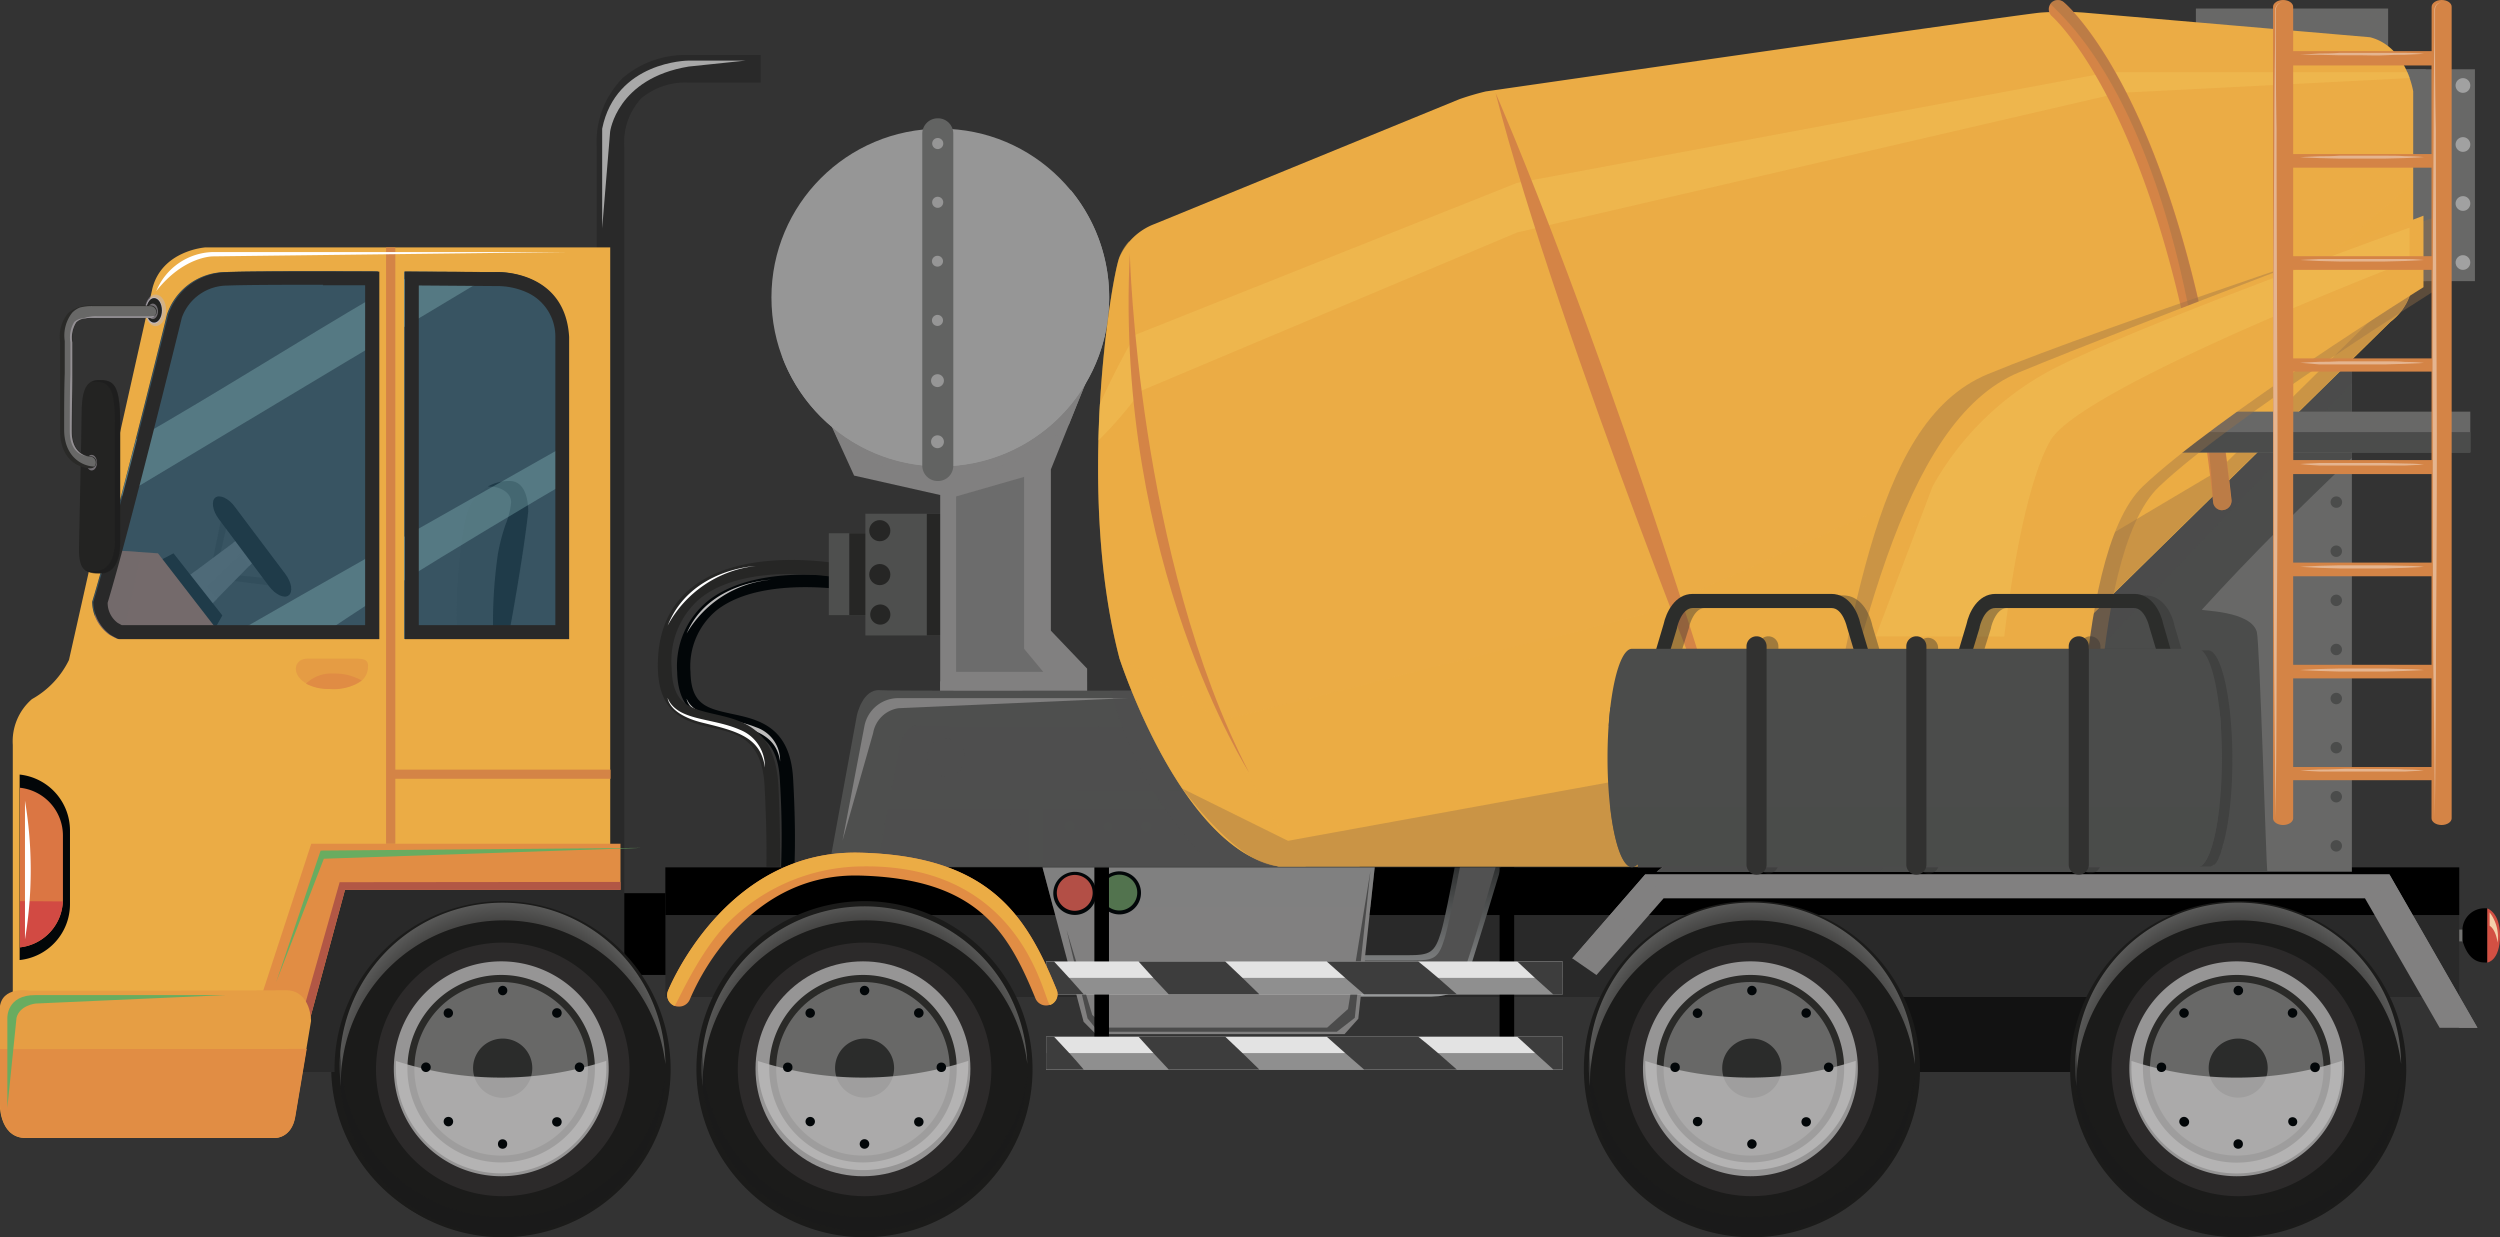 <?xml version="1.0" encoding="UTF-8"?> <svg xmlns="http://www.w3.org/2000/svg" xmlns:xlink="http://www.w3.org/1999/xlink" viewBox="0 0 248.27 122.87"><rect x="0" y="0" width="248.27" height="122.87" fill="#333333" stroke="none"/><defs><style>.cls-1{isolation:isolate;}.cls-2{fill:#727271;}.cls-3{fill:#d35043;}.cls-4{fill:#f4d1ab;}.cls-15,.cls-18,.cls-32,.cls-33,.cls-35,.cls-37,.cls-4,.cls-44,.cls-45,.cls-46,.cls-47,.cls-59,.cls-62,.cls-65,.cls-71,.cls-74,.cls-85,.cls-87,.cls-90{mix-blend-mode:screen;}.cls-5{fill:#020608;}.cls-6{fill:#bdbcbc;}.cls-7{fill:#262625;}.cls-37,.cls-8,.cls-87{fill:#fff;}.cls-12,.cls-17,.cls-19,.cls-9{fill:#4e4f4e;}.cls-10,.cls-11,.cls-18,.cls-24{fill:#818080;}.cls-11,.cls-12,.cls-14,.cls-19,.cls-22,.cls-24,.cls-30,.cls-34,.cls-36,.cls-41,.cls-42,.cls-51,.cls-53,.cls-54,.cls-56,.cls-66,.cls-76,.cls-78,.cls-79,.cls-80,.cls-83,.cls-84,.cls-86,.cls-88,.cls-91{mix-blend-mode:multiply;}.cls-12,.cls-17,.cls-24,.cls-53,.cls-84,.cls-85,.cls-86,.cls-87,.cls-88{opacity:0.4;}.cls-13,.cls-14,.cls-15{fill:#969696;}.cls-16{fill:#626362;}.cls-19,.cls-64,.cls-65,.cls-83{opacity:0.3;}.cls-20{fill:#121212;}.cls-21{fill:#292929;}.cls-22{fill:url(#linear-gradient);}.cls-23{fill:#515151;}.cls-25{fill:#52734e;}.cls-26{fill:#b34f46;}.cls-27{fill:#4b4b4b;}.cls-28{fill:#e3e3e3;}.cls-29{fill:#8f8f8f;}.cls-30{fill:#3d3d3d;}.cls-31,.cls-35,.cls-78{fill:#1b1b1a;}.cls-33,.cls-35,.cls-37,.cls-44,.cls-45,.cls-47,.cls-56,.cls-66,.cls-71,.cls-76,.cls-78{opacity:0.5;}.cls-33{fill:url(#radial-gradient);}.cls-36{fill:#2c2a2a;}.cls-38{fill:#2a2a28;}.cls-39,.cls-80{fill:#686867;}.cls-40,.cls-41{fill:#2b2c2b;}.cls-42{opacity:0.8;}.cls-43{fill:#bbbaba;}.cls-44{fill:url(#radial-gradient-2);}.cls-45{fill:url(#radial-gradient-3);}.cls-46{fill:#a8a8a8;}.cls-47{fill:url(#radial-gradient-4);}.cls-48{fill:#0f0f0f;}.cls-49{fill:#2b2b2b;}.cls-50{fill:#201e1c;}.cls-51{fill:#696969;}.cls-52,.cls-53,.cls-54,.cls-59{fill:#525252;}.cls-55,.cls-56{fill:#895340;}.cls-57{fill:#353331;}.cls-58{fill:#5c5c5c;}.cls-60,.cls-62{fill:#303030;}.cls-61{fill:#262626;}.cls-63,.cls-84{fill:#ebac45;}.cls-64{fill:#45a1d0;}.cls-65{fill:#9aced1;}.cls-66,.cls-68{fill:#e18d44;}.cls-67{fill:#e08c44;}.cls-69{fill:#b25745;}.cls-70{fill:#e69e44;}.cls-71{fill:url(#radial-gradient-5);}.cls-72{fill:#db7643;}.cls-73{fill:#d24a43;}.cls-74{fill:#69ac60;}.cls-75{fill:#d48446;}.cls-76{fill:#c0b9c3;}.cls-77{fill:#232322;}.cls-79{fill:url(#radial-gradient-6);}.cls-81{fill:#a1a1a1;}.cls-82,.cls-83,.cls-90,.cls-91{fill:#4b4c4b;}.cls-85{fill:#f3c65b;}.cls-86{fill:#9a7246;}.cls-88,.cls-92{fill:#313130;}.cls-89{fill:#2c2d2b;}.cls-91{opacity:0.7;}</style><linearGradient id="linear-gradient" x1="301.23" y1="324.41" x2="301.23" y2="306.52" gradientUnits="userSpaceOnUse"><stop offset="0" stop-color="#b6b8b9"></stop><stop offset="1" stop-color="#212323"></stop></linearGradient><radialGradient id="radial-gradient" cx="381.6" cy="327.88" r="18.83" gradientUnits="userSpaceOnUse"><stop offset="0.39" stop-color="#1b1f1a"></stop><stop offset="0.47" stop-color="#20241f"></stop><stop offset="0.56" stop-color="#2f322d"></stop><stop offset="0.65" stop-color="#474845"></stop><stop offset="0.71" stop-color="#595956"></stop><stop offset="0.76" stop-color="#696866"></stop><stop offset="0.85" stop-color="#91918f"></stop><stop offset="0.92" stop-color="#b3b2b1"></stop></radialGradient><radialGradient id="radial-gradient-2" cx="333.31" cy="327.88" r="18.83" xlink:href="#radial-gradient"></radialGradient><radialGradient id="radial-gradient-3" cx="245.18" cy="327.88" r="18.83" xlink:href="#radial-gradient"></radialGradient><radialGradient id="radial-gradient-4" cx="208.91" cy="327.69" r="18.83" xlink:href="#radial-gradient"></radialGradient><radialGradient id="radial-gradient-5" cx="209.24" cy="327.88" r="18.83" xlink:href="#radial-gradient"></radialGradient><radialGradient id="radial-gradient-6" cx="-4921.39" cy="931.16" r="1.32" gradientTransform="matrix(0.64, 0, 0, -1, 3147.27, 961.99)" gradientUnits="userSpaceOnUse"><stop offset="0" stop-color="#fff"></stop><stop offset="0.27" stop-color="#fff"></stop><stop offset="0.38" stop-color="#fdfcfd"></stop><stop offset="0.45" stop-color="#f5f4f5"></stop><stop offset="0.51" stop-color="#e8e5e9"></stop><stop offset="0.56" stop-color="#d5d1d7"></stop><stop offset="0.6" stop-color="#c0b9c3"></stop><stop offset="0.62" stop-color="#c9c3cc"></stop><stop offset="0.68" stop-color="#e1dde2"></stop><stop offset="0.74" stop-color="#f2f0f2"></stop><stop offset="0.8" stop-color="#fcfbfc"></stop><stop offset="0.86" stop-color="#fff"></stop><stop offset="0.91" stop-color="#fdfcfd"></stop><stop offset="0.94" stop-color="#f5f4f5"></stop><stop offset="0.96" stop-color="#e7e5e8"></stop><stop offset="0.98" stop-color="#d5d0d7"></stop><stop offset="1" stop-color="#c0b9c3"></stop></radialGradient></defs><title>Безымянный-3</title><g class="cls-1"><g id="Слой_1" data-name="Слой 1"><path class="cls-2" d="M404.45,314.24h-1s-.72.48.06,1.17h.87Z" transform="translate(-159.33 -221.92)"></path><path d="M406.06,312.12h.28v5.38a1.32,1.32,0,0,1-.28,0c-1.21,0-1.85-1-2.19-2.18v-1A2.19,2.19,0,0,1,406.06,312.12Z" transform="translate(-159.33 -221.92)"></path><path class="cls-3" d="M406.34,312.13s1.26.4,1.26,2.69c0,2.54-1.26,2.69-1.26,2.69Z" transform="translate(-159.33 -221.92)"></path><path class="cls-4" d="M406.57,312.53a4,4,0,0,1,.79,3s-.14-1.26-.79-1.68Z" transform="translate(-159.33 -221.92)"></path><path class="cls-5" d="M236.77,299.27a87.36,87.36,0,0,1,.13,8.76h1.32c.08-1.94.1-4.8-.13-8.82-.3-5.16-3.46-5.83-6-6.38s-4.13-.89-4.19-4.18a7.21,7.21,0,0,1,2.63-6.15c4.66-3.62,14-1.83,14.05-1.81l.28-1.21c-.41-.08-10-1.93-15.17,2.07a8.33,8.33,0,0,0-3.11,7.13c.1,4.26,2.81,4.85,5.21,5.36S236.52,295,236.77,299.27Z" transform="translate(-159.33 -221.92)"></path><path class="cls-6" d="M235.89,279.49s-6.21.24-8.37,5.34A10.87,10.87,0,0,1,235.89,279.49Z" transform="translate(-159.33 -221.92)"></path><path class="cls-6" d="M227.52,291.31s.06,1.48,3.33,2.23,5.55,1.28,5.95,4a3.49,3.49,0,0,0-2.4-3.4C231.76,293.06,228.43,293.41,227.52,291.31Z" transform="translate(-159.33 -221.92)"></path><path class="cls-7" d="M235.44,308h1.36c0-2,0-4.67-.17-8.08-.32-5.7-3.61-6.45-6.24-7.06s-4.29-1-4.36-4.63a8.17,8.17,0,0,1,2.74-6.81c4.85-4,14.53-2,14.63-2l.28-1.34c-.42-.1-10.41-2.13-15.78,2.29-2.21,1.83-3.3,4.48-3.24,7.89.1,4.72,2.92,5.37,5.42,5.94s4.92,1.12,5.18,5.8C235.44,303.41,235.47,306,235.44,308Z" transform="translate(-159.33 -221.92)"></path><path class="cls-8" d="M234.34,278.13s-6.46.27-8.71,5.92A11.38,11.38,0,0,1,234.34,278.13Z" transform="translate(-159.33 -221.92)"></path><path class="cls-8" d="M225.63,291.23s.08,1.63,3.46,2.46,5.78,1.41,6.2,4.45a3.92,3.92,0,0,0-2.51-3.76C230,293.16,226.58,293.54,225.63,291.23Z" transform="translate(-159.33 -221.92)"></path><polygon class="cls-9" points="88.42 52.96 82.31 52.96 82.31 55.48 82.31 61.09 90.32 61.09 88.42 52.96"></polygon><polygon class="cls-7" points="88.9 52.96 84.34 52.96 84.34 55.48 84.34 61.09 90.32 61.09 88.9 52.96"></polygon><polygon class="cls-9" points="95.01 51.02 85.94 51.02 85.94 54.77 85.94 63.11 97.85 63.11 95.01 51.02"></polygon><polygon class="cls-7" points="92.04 63.11 97.85 63.11 95.01 51.02 92.04 51.02 92.04 63.11"></polygon><circle class="cls-7" cx="87.37" cy="52.7" r="1.05"></circle><ellipse class="cls-7" cx="87.37" cy="57.06" rx="1.05" ry="1.05"></ellipse><path class="cls-7" d="M247.75,283a1,1,0,1,1-1-1.05A1,1,0,0,1,247.75,283Z" transform="translate(-159.33 -221.92)"></path><polygon class="cls-10" points="85.95 39.35 82.62 42.41 84.82 47.23 93.37 49.16 93.37 72.89 107.96 72.89 107.96 66.4 104.36 62.63 104.36 46.62 109.73 33.26 85.95 39.35"></polygon><path class="cls-11" d="M265.48,264.09l3.59-8.91-23.78,6.1L242,264.33l.66,1.45C248.88,270.73,258.6,270.65,265.48,264.09Z" transform="translate(-159.33 -221.92)"></path><rect class="cls-11" x="93.37" y="67.66" width="14.58" height="5.22"></rect><path class="cls-9" d="M294.35,308l-1-17.54s-44.94.13-46.65,0-2.27,2.48-2.27,2.48L241.66,308Z" transform="translate(-159.33 -221.92)"></path><path class="cls-12" d="M289.17,300.42l-.36-6.43s-36.9.1-38.3,0-1.85,2-1.85,2l-.83,4.4Z" transform="translate(-159.33 -221.92)"></path><polygon class="cls-12" points="130.26 86.11 129.93 80.33 103.6 80.33 103.6 86.11 130.26 86.11"></polygon><polygon class="cls-12" points="102.23 86.11 102.23 80.33 88.16 80.33 87.08 86.11 102.23 86.11"></polygon><ellipse class="cls-13" cx="93.38" cy="29.55" rx="16.77" ry="16.77"></ellipse><path class="cls-14" d="M264.88,242A36,36,0,0,1,255.4,251a41.37,41.37,0,0,1-13.13,5.87,20.56,20.56,0,0,1-5.24.52,16.77,16.77,0,1,0,28.63-16.6C265.4,241.2,265.15,241.58,264.88,242Z" transform="translate(-159.33 -221.92)"></path><path class="cls-15" d="M264.29,250.83A13.25,13.25,0,1,1,251,237.58,13.25,13.25,0,0,1,264.29,250.83Z" transform="translate(-159.33 -221.92)"></path><path class="cls-16" d="M254,268.18a1.52,1.52,0,0,1-1.54,1.51h0a1.53,1.53,0,0,1-1.54-1.51v-33a1.53,1.53,0,0,1,1.54-1.51h0a1.52,1.52,0,0,1,1.54,1.51Z" transform="translate(-159.33 -221.92)"></path><path class="cls-13" d="M253,236.1a.55.55,0,1,1-1.09,0,.55.55,0,0,1,1.09,0Z" transform="translate(-159.33 -221.92)"></path><path class="cls-13" d="M253,242a.55.55,0,1,1-.55-.54A.55.55,0,0,1,253,242Z" transform="translate(-159.33 -221.92)"></path><ellipse class="cls-13" cx="93.1" cy="25.94" rx="0.55" ry="0.54"></ellipse><circle class="cls-13" cx="93.1" cy="31.82" r="0.55"></circle><ellipse class="cls-13" cx="93.1" cy="37.8" rx="0.64" ry="0.64"></ellipse><circle class="cls-13" cx="93.1" cy="43.87" r="0.64"></circle><circle class="cls-12" cx="93.94" cy="75.23" r="1.89"></circle><path class="cls-12" d="M260,304.44a.94.94,0,0,1-.95.95.95.95,0,1,1,0-1.9A.94.94,0,0,1,260,304.44Z" transform="translate(-159.33 -221.92)"></path><circle class="cls-9" cx="106.23" cy="82.03" r="0.49"></circle><circle class="cls-9" cx="110.03" cy="82.09" r="0.43"></circle><path class="cls-9" d="M273.66,304a.48.48,0,0,1-.49.49.49.49,0,0,1,0-1A.49.49,0,0,1,273.66,304Z" transform="translate(-159.33 -221.92)"></path><ellipse class="cls-9" cx="117.64" cy="82.09" rx="0.43" ry="0.43"></ellipse><polygon class="cls-17" points="103.6 66.72 94.95 66.72 94.95 49.3 101.7 47.36 101.7 64.43 103.6 66.72"></polygon><path class="cls-18" d="M243,305.39,245.18,294a3.42,3.42,0,0,1,3.39-2.75H271.4l-22.83,1a3,3,0,0,0-2.53,2.47Z" transform="translate(-159.33 -221.92)"></path><path class="cls-19" d="M270.22,292.57A36.67,36.67,0,0,0,279.88,308h14.48l-1-17.54-23.76,0C269.82,291.22,270,291.9,270.22,292.57Z" transform="translate(-159.33 -221.92)"></path><rect x="59.89" y="88.7" width="9.26" height="8.12"></rect><polygon class="cls-20" points="173.97 106.46 222.75 106.46 222.75 91.55 174.08 91.55 173.97 106.46"></polygon><rect class="cls-21" x="66.08" y="86.14" width="178.14" height="12.87"></rect><rect x="66.08" y="86.14" width="178.14" height="4.73"></rect><path class="cls-22" d="M303.79,308.06c-.44,2.34-1,5.23-1.35,6.41-.63,2.1-1.11,2.31-3.34,2.31h-5v4.12h6.72c1.85,0,3.55,0,4.52-2.87.64-2,2.15-6.91,3.07-10Z" transform="translate(-159.33 -221.92)"></path><path class="cls-23" d="M304.31,308.06c-.45,2.35-1.16,5.9-1.54,7.13-.6,1.92-1.06,2.11-3.15,2.11h-4.75l-.33,2.87h6.35c1.74,0,3.19,0,4.11-2.6.64-1.87,2.07-6.8,2.85-9.51Z" transform="translate(-159.33 -221.92)"></path><polygon class="cls-10" points="103.53 86.14 107.61 101.47 108.83 102.7 133.52 102.7 134.89 101.17 136.52 86.14 103.53 86.14"></polygon><polygon class="cls-24" points="103.53 86.14 104.58 90.07 136.09 90.07 136.52 86.14 103.53 86.14"></polygon><path class="cls-5" d="M268.21,310.63a2.14,2.14,0,1,1-2.14-2.13A2.14,2.14,0,0,1,268.21,310.63Z" transform="translate(-159.33 -221.92)"></path><path class="cls-5" d="M272.64,310.58a2.14,2.14,0,1,1-2.14-2.13A2.14,2.14,0,0,1,272.64,310.58Z" transform="translate(-159.33 -221.92)"></path><circle class="cls-25" cx="111.16" cy="88.64" r="1.78"></circle><path class="cls-26" d="M267.84,310.59a1.78,1.78,0,1,1-1.78-1.78A1.77,1.77,0,0,1,267.84,310.59Z" transform="translate(-159.33 -221.92)"></path><polygon class="cls-27" points="105.92 92.34 108 101.13 109.07 102.46 132.76 102.46 134.54 101.08 136.1 86.45 133.87 100.2 131.8 102.05 109.85 102.05 108.47 100.79 105.92 92.34"></polygon><rect x="108.68" y="86.14" width="1.45" height="19.25"></rect><rect x="148.92" y="86.14" width="1.45" height="19.25"></rect><rect class="cls-28" x="103.88" y="95.48" width="51.3" height="3.26"></rect><rect class="cls-29" x="103.88" y="97.11" width="51.3" height="1.63"></rect><path class="cls-30" d="M264,317.4h-.78v3.26h3.73C266,319.57,265,318.47,264,317.4Z" transform="translate(-159.33 -221.92)"></path><path class="cls-30" d="M281,317.4h-8.61c1,1.13,2,2.21,3,3.26h9Q282.76,319.05,281,317.4Z" transform="translate(-159.33 -221.92)"></path><path class="cls-30" d="M311.72,319l1.87,1.68h.93V317.4H310Z" transform="translate(-159.33 -221.92)"></path><path class="cls-30" d="M300.17,317.4h-9.09c1.23,1.1,2.45,2.18,3.71,3.26H304C302.73,319.53,301.48,318.44,300.17,317.4Z" transform="translate(-159.33 -221.92)"></path><rect class="cls-28" x="103.88" y="102.95" width="51.3" height="3.26"></rect><rect class="cls-29" x="103.88" y="104.58" width="51.3" height="1.63"></rect><path class="cls-30" d="M264,324.87h-.78v3.26h3.73C266,327,265,325.93,264,324.87Z" transform="translate(-159.33 -221.92)"></path><path class="cls-30" d="M281,324.87h-8.61c1,1.12,2,2.2,3,3.26h9Q282.76,326.52,281,324.87Z" transform="translate(-159.33 -221.92)"></path><path class="cls-30" d="M311.72,326.44l1.87,1.69h.93v-3.26H310Z" transform="translate(-159.33 -221.92)"></path><path class="cls-30" d="M300.17,324.87h-9.09c1.23,1.09,2.45,2.18,3.71,3.26H304C302.73,327,301.48,325.91,300.17,324.87Z" transform="translate(-159.33 -221.92)"></path><path class="cls-31" d="M398.29,328.1a16.69,16.69,0,1,1-16.69-16.69A16.69,16.69,0,0,1,398.29,328.1Z" transform="translate(-159.33 -221.92)"></path><g class="cls-32"><path class="cls-33" d="M381.71,313.32a16.19,16.19,0,0,1,16.07,14.27,16.18,16.18,0,0,0-32.36.29,16.85,16.85,0,0,0,.12,1.9c0-.09,0-.19,0-.28A16.18,16.18,0,0,1,381.71,313.32Z" transform="translate(-159.33 -221.92)"></path></g><g class="cls-34"><path class="cls-35" d="M381.71,342.78a16.18,16.18,0,0,0,16.07-14.27,16.18,16.18,0,0,1-32.36-.28,16.76,16.76,0,0,1,.12-1.9c0,.09,0,.2,0,.27A16.18,16.18,0,0,0,381.71,342.78Z" transform="translate(-159.33 -221.92)"></path></g><path class="cls-36" d="M381.61,315.53a12.59,12.59,0,1,0,12.59,12.6A12.59,12.59,0,0,0,381.61,315.53Z" transform="translate(-159.33 -221.92)"></path><path class="cls-37" d="M392.13,328.06a10.67,10.67,0,1,1-10.66-10.67A10.68,10.68,0,0,1,392.13,328.06Z" transform="translate(-159.33 -221.92)"></path><path class="cls-38" d="M390.78,328.06a9.32,9.32,0,1,1-9.32-9.32A9.31,9.31,0,0,1,390.78,328.06Z" transform="translate(-159.33 -221.92)"></path><path class="cls-39" d="M390.08,328.06a8.62,8.62,0,1,1-8.61-8.62A8.62,8.62,0,0,1,390.08,328.06Z" transform="translate(-159.33 -221.92)"></path><path class="cls-40" d="M384.53,328a2.93,2.93,0,1,1-2.93-2.94A2.92,2.92,0,0,1,384.53,328Z" transform="translate(-159.33 -221.92)"></path><circle class="cls-41" cx="222.27" cy="106.1" r="1.65"></circle><g class="cls-42"><path class="cls-43" d="M371,327.28c0,.14,0,.26,0,.39a10.46,10.46,0,1,0,20.91,0c0-.15,0-.27,0-.4A33.71,33.71,0,0,1,371,327.28Z" transform="translate(-159.33 -221.92)"></path></g><path class="cls-5" d="M381.61,320.76a.47.47,0,0,1-.47-.47.47.47,0,0,1,.95,0A.47.47,0,0,1,381.61,320.76Z" transform="translate(-159.33 -221.92)"></path><circle class="cls-5" cx="222.27" cy="113.61" r="0.47"></circle><circle class="cls-5" cx="229.9" cy="105.99" r="0.48"></circle><circle class="cls-5" cx="214.65" cy="105.99" r="0.47"></circle><path class="cls-5" d="M386.67,322.85a.46.46,0,0,1,0-.67.47.47,0,1,1,.66.67A.46.46,0,0,1,386.67,322.85Z" transform="translate(-159.33 -221.92)"></path><path class="cls-5" d="M375.89,333.63a.46.46,0,0,1,0-.66.47.47,0,0,1,.66,0,.47.47,0,1,1-.66.66Z" transform="translate(-159.33 -221.92)"></path><path class="cls-5" d="M386.67,333a.48.48,0,0,1,.66,0,.47.47,0,0,1,0,.66.47.47,0,0,1-.66-.66Z" transform="translate(-159.33 -221.92)"></path><path class="cls-5" d="M375.89,322.19a.46.46,0,0,1,.66,0,.46.46,0,0,1,0,.67.47.47,0,0,1-.66-.67Z" transform="translate(-159.33 -221.92)"></path><path class="cls-31" d="M350,328.1a16.69,16.69,0,1,1-16.69-16.69A16.7,16.7,0,0,1,350,328.1Z" transform="translate(-159.33 -221.92)"></path><g class="cls-32"><path class="cls-44" d="M333.41,313.32a16.2,16.2,0,0,1,16.07,14.27,16.18,16.18,0,0,0-32.36.29,14.93,14.93,0,0,0,.11,1.9c0-.09,0-.19,0-.28A16.17,16.17,0,0,1,333.41,313.32Z" transform="translate(-159.33 -221.92)"></path></g><g class="cls-34"><path class="cls-35" d="M333.41,342.78a16.19,16.19,0,0,0,16.07-14.27,16.18,16.18,0,0,1-32.36-.28,14.87,14.87,0,0,1,.11-1.9c0,.09,0,.2,0,.27A16.17,16.17,0,0,0,333.41,342.78Z" transform="translate(-159.33 -221.92)"></path></g><circle class="cls-36" cx="173.97" cy="106.2" r="12.59"></circle><path class="cls-37" d="M343.83,328.06a10.67,10.67,0,1,1-10.67-10.67A10.68,10.68,0,0,1,343.83,328.06Z" transform="translate(-159.33 -221.92)"></path><path class="cls-38" d="M342.47,328.06a9.31,9.31,0,1,1-9.31-9.32A9.3,9.3,0,0,1,342.47,328.06Z" transform="translate(-159.33 -221.92)"></path><circle class="cls-39" cx="173.83" cy="106.14" r="8.62"></circle><path class="cls-40" d="M336.24,328a2.94,2.94,0,1,1-2.94-2.94A2.93,2.93,0,0,1,336.24,328Z" transform="translate(-159.33 -221.92)"></path><circle class="cls-41" cx="173.97" cy="106.1" r="1.65"></circle><g class="cls-42"><path class="cls-43" d="M322.72,327.28v.39a10.45,10.45,0,1,0,20.9,0c0-.15,0-.27,0-.4A33.71,33.71,0,0,1,322.72,327.28Z" transform="translate(-159.33 -221.92)"></path></g><path class="cls-5" d="M333.31,320.76a.47.47,0,0,1-.47-.47.47.47,0,1,1,.47.47Z" transform="translate(-159.33 -221.92)"></path><path class="cls-5" d="M333.31,336a.47.47,0,1,1,.47-.47A.48.48,0,0,1,333.31,336Z" transform="translate(-159.33 -221.92)"></path><path class="cls-5" d="M340.46,327.91a.47.47,0,1,1,.94,0,.47.47,0,0,1-.94,0Z" transform="translate(-159.33 -221.92)"></path><ellipse class="cls-5" cx="166.35" cy="105.99" rx="0.47" ry="0.47"></ellipse><path class="cls-5" d="M338.36,322.85a.47.47,0,1,1,.68,0A.48.48,0,0,1,338.36,322.85Z" transform="translate(-159.33 -221.92)"></path><path class="cls-5" d="M327.58,333.63a.47.47,0,0,1,0-.66.49.49,0,0,1,.67,0,.47.47,0,1,1-.67.66Z" transform="translate(-159.33 -221.92)"></path><path class="cls-5" d="M338.36,333a.5.5,0,0,1,.68,0,.48.48,0,0,1,0,.66.48.48,0,0,1-.68,0A.48.48,0,0,1,338.36,333Z" transform="translate(-159.33 -221.92)"></path><circle class="cls-5" cx="327.91" cy="322.52" r="0.47" transform="translate(-291.34 105.07) rotate(-45.08)"></circle><polygon class="cls-10" points="156.14 95.17 163.38 86.84 237.29 86.84 246.03 102.07 242.28 102.07 234.86 89.21 165.21 89.21 158.54 96.83 156.14 95.17"></polygon><polygon class="cls-11" points="156.14 95.17 163.38 86.84 237.29 86.84 246.03 102.07 244.22 102.07 236.23 88.26 164.51 88.02 157.23 95.53 156.14 95.17"></polygon><path class="cls-31" d="M261.87,328.1a16.69,16.69,0,1,1-16.69-16.69A16.7,16.7,0,0,1,261.87,328.1Z" transform="translate(-159.33 -221.92)"></path><g class="cls-32"><path class="cls-45" d="M245.28,313.32a16.18,16.18,0,0,1,16.07,14.27,16.18,16.18,0,0,0-32.35.29,15.09,15.09,0,0,0,.11,1.9c0-.09,0-.19,0-.28A16.17,16.17,0,0,1,245.28,313.32Z" transform="translate(-159.33 -221.92)"></path></g><g class="cls-34"><path class="cls-35" d="M245.28,342.78a16.17,16.17,0,0,0,16.07-14.27,16.18,16.18,0,0,1-32.35-.28,15,15,0,0,1,.11-1.9c0,.09,0,.2,0,.27A16.17,16.17,0,0,0,245.28,342.78Z" transform="translate(-159.33 -221.92)"></path></g><path class="cls-36" d="M245.18,315.53a12.59,12.59,0,1,0,12.6,12.6A12.6,12.6,0,0,0,245.18,315.53Z" transform="translate(-159.33 -221.92)"></path><circle class="cls-37" cx="85.7" cy="106.14" r="10.67"></circle><path class="cls-38" d="M254.34,328.06a9.31,9.31,0,1,1-9.31-9.32A9.3,9.3,0,0,1,254.34,328.06Z" transform="translate(-159.33 -221.92)"></path><circle class="cls-39" cx="85.7" cy="106.14" r="8.62"></circle><path class="cls-40" d="M248.12,328a2.93,2.93,0,1,1-2.94-2.94A2.93,2.93,0,0,1,248.12,328Z" transform="translate(-159.33 -221.92)"></path><path class="cls-41" d="M246.83,328a1.65,1.65,0,1,1-1.66-1.65A1.65,1.65,0,0,1,246.83,328Z" transform="translate(-159.33 -221.92)"></path><g class="cls-42"><path class="cls-43" d="M234.59,327.28v.39a10.45,10.45,0,1,0,20.9,0v-.4A33.74,33.74,0,0,1,234.59,327.28Z" transform="translate(-159.33 -221.92)"></path></g><path class="cls-5" d="M245.18,320.76a.47.47,0,0,1-.46-.47.46.46,0,0,1,.46-.47.48.48,0,0,1,.48.47A.48.48,0,0,1,245.18,320.76Z" transform="translate(-159.33 -221.92)"></path><path class="cls-5" d="M245.18,336a.47.47,0,0,1,0-.95.47.47,0,1,1,0,.95Z" transform="translate(-159.33 -221.92)"></path><circle class="cls-5" cx="93.48" cy="105.99" r="0.47"></circle><circle class="cls-5" cx="78.23" cy="105.99" r="0.47"></circle><path class="cls-5" d="M250.24,322.85a.47.47,0,1,1,.67-.67.47.47,0,0,1-.67.67Z" transform="translate(-159.33 -221.92)"></path><path class="cls-5" d="M239.46,333.63a.47.47,0,0,1,0-.66.48.48,0,0,1,.66,0,.46.46,0,0,1,0,.66A.46.46,0,0,1,239.46,333.63Z" transform="translate(-159.33 -221.92)"></path><path class="cls-5" d="M250.24,333a.49.49,0,0,1,.67,0,.47.47,0,0,1-.67.66A.48.48,0,0,1,250.24,333Z" transform="translate(-159.33 -221.92)"></path><path class="cls-5" d="M239.46,322.19a.47.47,0,1,1,0,.67A.47.47,0,0,1,239.46,322.19Z" transform="translate(-159.33 -221.92)"></path><path class="cls-21" d="M221.33,320.93h-2.74V236.52a9,9,0,0,1,2.61-6.88,9.53,9.53,0,0,1,6.57-2.25h7.1v2.73h-7.25a6.84,6.84,0,0,0-4.58,1.54,6.41,6.41,0,0,0-1.71,4.86Z" transform="translate(-159.33 -221.92)"></path><path class="cls-46" d="M233.36,227.94h-5.71s-7.16.06-8.52,6.76v9.89l.79-9.59s.66-5.29,7.8-6.47Z" transform="translate(-159.33 -221.92)"></path><path class="cls-31" d="M225.6,327.9a16.69,16.69,0,1,1-16.68-16.69A16.69,16.69,0,0,1,225.6,327.9Z" transform="translate(-159.33 -221.92)"></path><g class="cls-32"><path class="cls-47" d="M209,313.13a16.18,16.18,0,0,1,16.06,14.28,16.17,16.17,0,0,0-32.35.28,17.69,17.69,0,0,0,.11,1.9c0-.1,0-.19,0-.28A16.18,16.18,0,0,1,209,313.13Z" transform="translate(-159.33 -221.92)"></path></g><g class="cls-34"><path class="cls-35" d="M209,342.59a16.17,16.17,0,0,0,16.06-14.27,16.17,16.17,0,0,1-32.35-.27,17.56,17.56,0,0,1,.11-1.91c0,.09,0,.2,0,.28A16.18,16.18,0,0,0,209,342.59Z" transform="translate(-159.33 -221.92)"></path></g><path class="cls-36" d="M208.92,315.34a12.59,12.59,0,1,0,12.58,12.6A12.59,12.59,0,0,0,208.92,315.34Z" transform="translate(-159.33 -221.92)"></path><path class="cls-37" d="M219.45,327.87a10.67,10.67,0,1,1-10.67-10.67A10.68,10.68,0,0,1,219.45,327.87Z" transform="translate(-159.33 -221.92)"></path><path class="cls-38" d="M218.09,327.87a9.32,9.32,0,1,1-9.31-9.32A9.31,9.31,0,0,1,218.09,327.87Z" transform="translate(-159.33 -221.92)"></path><path class="cls-39" d="M217.4,327.87a8.62,8.62,0,1,1-8.61-8.62A8.62,8.62,0,0,1,217.4,327.87Z" transform="translate(-159.33 -221.92)"></path><circle class="cls-40" cx="49.59" cy="105.91" r="2.94"></circle><path class="cls-41" d="M210.57,327.83a1.65,1.65,0,1,1-1.65-1.65A1.66,1.66,0,0,1,210.57,327.83Z" transform="translate(-159.33 -221.92)"></path><g class="cls-42"><path class="cls-43" d="M198.33,327.09a2.73,2.73,0,0,0,0,.39,10.46,10.46,0,1,0,20.91,0c0-.14,0-.26,0-.4A33.7,33.7,0,0,1,198.33,327.09Z" transform="translate(-159.33 -221.92)"></path></g><path class="cls-5" d="M208.92,320.57a.48.48,0,1,1,0-.95.48.48,0,0,1,0,.95Z" transform="translate(-159.33 -221.92)"></path><path class="cls-5" d="M208.92,335.81a.47.47,0,1,1,.47-.47A.47.47,0,0,1,208.92,335.81Z" transform="translate(-159.33 -221.92)"></path><path class="cls-5" d="M216.07,327.72a.47.47,0,1,1,.94,0,.47.47,0,1,1-.94,0Z" transform="translate(-159.33 -221.92)"></path><path class="cls-5" d="M200.82,327.72a.48.48,0,0,1,.95,0,.47.47,0,1,1-.95,0Z" transform="translate(-159.33 -221.92)"></path><path class="cls-5" d="M214,322.66a.45.45,0,0,1,0-.67.46.46,0,0,1,.67,0,.47.47,0,1,1-.67.67Z" transform="translate(-159.33 -221.92)"></path><path class="cls-5" d="M203.19,333.45a.48.48,0,0,1,.67-.67.48.48,0,1,1-.67.67Z" transform="translate(-159.33 -221.92)"></path><path class="cls-5" d="M214,332.77a.47.47,0,1,1,.67.67.48.48,0,0,1-.67,0A.46.46,0,0,1,214,332.77Z" transform="translate(-159.33 -221.92)"></path><path class="cls-5" d="M203.19,322a.47.47,0,0,1,.67.67.49.49,0,0,1-.67,0A.48.48,0,0,1,203.19,322Z" transform="translate(-159.33 -221.92)"></path><polygon class="cls-48" points="14.09 75.97 20.78 83.17 13.14 83.17 14.09 75.97"></polygon><polygon class="cls-49" points="22.08 51.02 21.16 55.41 21.62 56.07 22.63 51.75 22.08 51.02"></polygon><polygon class="cls-49" points="27.51 58.23 23.07 57.68 22.58 57.02 27 57.48 27.51 58.23"></polygon><polygon class="cls-50" points="12.71 81.66 50.96 81.66 50.96 87.24 15.72 87.24 12.71 81.66"></polygon><polygon class="cls-51" points="12.71 84.37 50.96 84.37 50.96 87.24 15.72 87.24 12.71 84.37"></polygon><polygon class="cls-52" points="16.3 59.02 23.6 53.58 25.26 55.66 18.82 62.22 16.3 59.02"></polygon><path class="cls-53" d="M177.18,282.91l1,1.24,6.43-6.57-.92-1.15C182.4,277.69,178.07,282,177.18,282.91Z" transform="translate(-159.33 -221.92)"></path><path class="cls-54" d="M184.06,278.13l.53-.55-1.66-2.08-.44.33C183,276.61,183.52,277.37,184.06,278.13Z" transform="translate(-159.33 -221.92)"></path><path class="cls-54" d="M178.7,278.67l-3.07,2.28,2.52,3.2,2.74-2.79C180.15,280.48,179.41,279.57,178.7,278.67Z" transform="translate(-159.33 -221.92)"></path><polygon class="cls-48" points="15.5 55.86 17.23 54.95 22.08 61.12 20.95 63.11 15.5 55.86"></polygon><path class="cls-48" d="M187.67,278.93c.63.84.77,1.79.32,2.12h0c-.44.34-1.31-.08-1.94-.91l-5-6.69c-.62-.83-.76-1.79-.33-2.12h0c.44-.33,1.32.08,1.93.92Z" transform="translate(-159.33 -221.92)"></path><path class="cls-55" d="M169,281.66l1.11-5.12,4.91.33,5.68,7.35s.48.42,0,1.6-7.61,20.06-7.61,20.06l-7.2-3.88Z" transform="translate(-159.33 -221.92)"></path><path class="cls-56" d="M169,281.66l1.11-5.12,3.29.22-4.93,22.13s6,3.42,5.78,3.9c-.45,1.19-1.17,3.08-1.17,3.08l-7.2-3.88Z" transform="translate(-159.33 -221.92)"></path><path class="cls-57" d="M214.58,290.85s-16.39,1.25-23.33,2.39c0,0-2.29.41-2.91,3.52s-1.56,13.59-1.56,13.59h19.41Z" transform="translate(-159.33 -221.92)"></path><path class="cls-58" d="M210.56,300.19l4-9.34s-16.39,1.25-23.33,2.39c0,0-2.29.41-2.91,3.52-.16.78-.34,2-.51,3.42Z" transform="translate(-159.33 -221.92)"></path><path class="cls-51" d="M207.69,292.51s-9.51.69-15.55,1.69a3.56,3.56,0,0,0-2.53,3.07c-.54,2.7-1.2,10.2-1.2,10.2h12.92l1.39-10.53,4.83-3.42Z" transform="translate(-159.33 -221.92)"></path><path class="cls-51" d="M192.41,294.82c5.34-.87,13.36-1.53,15.18-1.66l.1-.64s-9.51.69-15.55,1.69a3.56,3.56,0,0,0-2.53,3.07c-.54,2.7-1.2,10.2-1.2,10.2h.33c.17-1.84.7-7.35,1.15-9.59A3.56,3.56,0,0,1,192.41,294.82Z" transform="translate(-159.33 -221.92)"></path><polygon class="cls-59" points="19.2 57.07 23.3 53.94 23.48 54.17 19.63 57.63 19.2 57.07"></polygon><path class="cls-60" d="M192.27,288.84s-5.29.36-5.5,2.36,1.82,2.31,4,2.2l16.54-1.94a1.94,1.94,0,0,0,1.51-1.3c.41-1.17,2.42-12,3-17.36,0,0,.14-3-1.73-3.11a4.43,4.43,0,0,0-4.36,3.25c-.69,2.14-2,13.35.14,15.84,0,0-1.14-.87-5.46-.63C197.26,288.33,192.27,288.84,192.27,288.84Z" transform="translate(-159.33 -221.92)"></path><path class="cls-48" d="M210,269.69a4.25,4.25,0,0,0-2.23.55H208c.92,0,2.12.54,2.09,1.6a8,8,0,0,1-.54,2.14,18.8,18.8,0,0,0-.78,3,47.49,47.49,0,0,0-.48,6.51c0,1,.06,2.3-.8,3a1.77,1.77,0,0,1-2.25-.44,3.53,3.53,0,0,1-.43-.73,6.7,6.7,0,0,0,1,3.44,5.76,5.76,0,0,0-2.75-.63c-.44.84-.64,1.8-1.6,2.24a16.5,16.5,0,0,1-4.09.77c-1.93.3-3.86.57-5.79.81-1.53.19-3.07.28-4.61.39.58.95,2.13,1.1,3.76,1l16.54-1.94a1.94,1.94,0,0,0,1.51-1.3c.41-1.17,2.42-12,3-17.36C211.78,272.81,211.92,269.76,210,269.69Z" transform="translate(-159.33 -221.92)"></path><path class="cls-61" d="M210.3,291.2s-2.11-3.8-5.16-3.88-1.73,4.59-1.73,4.59Z" transform="translate(-159.33 -221.92)"></path><path class="cls-62" d="M208.25,270.44s-1.57.14-2.44,3.56-1,10.66-.58,11.57C205.24,285.57,205.51,273.94,208.25,270.44Z" transform="translate(-159.33 -221.92)"></path><path d="M206.82,289.8a.92.92,0,1,1-.92-.91A.91.91,0,0,1,206.82,289.8Z" transform="translate(-159.33 -221.92)"></path><circle class="cls-61" cx="46.56" cy="67.88" r="0.49"></circle><path class="cls-62" d="M187,291.65s-.3-1.94,5-2.61c0,0,8.75-.85,9.63-.72,0,0-9.92.89-11.81,1.48A6,6,0,0,0,187,291.65Z" transform="translate(-159.33 -221.92)"></path><polygon class="cls-21" points="61.62 86.32 32.96 86.38 28.05 106.46 61.62 106.46 61.62 86.32"></polygon><path class="cls-63" d="M179.72,246.49s-4.3.29-5.26,4.09l-8.28,36.88a8.91,8.91,0,0,1-3.68,3.89,5.54,5.54,0,0,0-1.9,4.54v31.5h26.79l5.15-20h27.39V246.49Zm17.16,38.88H171a8.38,8.38,0,0,1-.83-.43,4.09,4.09,0,0,1-1.69-3.25c2.14-7,7.44-28.57,7.44-28.57a6.18,6.18,0,0,1,5.78-4.18c2.26-.1,9.32-.1,15.15-.07Zm18.88,0H199.47V248.89c5.07,0,9.25.06,9.25.06s6.67-.19,7,6.44Z" transform="translate(-159.33 -221.92)"></path><path class="cls-64" d="M181.73,248.95a6.18,6.18,0,0,0-5.78,4.18s-5.3,21.54-7.44,28.57a4.09,4.09,0,0,0,1.69,3.25,8.38,8.38,0,0,0,.83.43h25.85v-36.5C191.05,248.85,184,248.85,181.73,248.95Z" transform="translate(-159.33 -221.92)"></path><path class="cls-65" d="M172.84,265.54c-.48,1.88-1,3.82-1.48,5.7,5.54-3.33,22.54-13.52,25.51-15.29v-4.78C188.82,255.89,180.94,260.91,172.84,265.54Z" transform="translate(-159.33 -221.92)"></path><path class="cls-65" d="M196.88,281.26v-4.56q-7.64,4.32-15.24,8.69h9C192.69,284,194.79,282.63,196.88,281.26Z" transform="translate(-159.33 -221.92)"></path><path class="cls-64" d="M208.72,248.95s-4.18,0-9.25-.06v36.49h16.29v-30C215.39,248.76,208.72,248.95,208.72,248.95Z" transform="translate(-159.33 -221.92)"></path><path class="cls-65" d="M215.76,269.73V266l-16.29,9.23v4.34C202.65,277.48,213.55,271,215.76,269.73Z" transform="translate(-159.33 -221.92)"></path><path class="cls-65" d="M199.47,249.67v4.73l9.1-5.45-7.77-.05Z" transform="translate(-159.33 -221.92)"></path><path class="cls-66" d="M189.86,287.33h4.91c.82,0,1.11.2,1.11.69s0,2.34-3.85,2.29S188,287.33,189.86,287.33Z" transform="translate(-159.33 -221.92)"></path><g class="cls-34"><path class="cls-67" d="M195.25,289.5a5.34,5.34,0,0,0-2.76-.69,3.63,3.63,0,0,0-2.77,1,4.65,4.65,0,0,0,2.31.53A4.82,4.82,0,0,0,195.25,289.5Z" transform="translate(-159.33 -221.92)"></path></g><polygon class="cls-68" points="61.62 83.79 30.91 83.79 21.8 111.64 27.95 111.64 34.26 88.37 61.62 88.37 61.62 83.79"></polygon><polygon class="cls-69" points="61.62 87.58 33.73 87.61 26.92 111.64 27.95 111.64 34.26 88.37 61.62 88.37 61.62 87.58"></polygon><path class="cls-70" d="M176.68,320.3H162.3s-2.86-.52-3,1.77v9.34s-.11,3.35,2.39,3.52h25s1.59,0,1.94-2.11l1.59-9.51s0-2.93-2.36-3.05Z" transform="translate(-159.33 -221.92)"></path><path class="cls-68" d="M159.33,326.1v5.3s-.11,3.35,2.39,3.52h25s1.59,0,1.94-2.11l1.13-6.72Z" transform="translate(-159.33 -221.92)"></path><path class="cls-31" d="M225.93,328.1a16.69,16.69,0,1,1-16.68-16.69A16.7,16.7,0,0,1,225.93,328.1Z" transform="translate(-159.33 -221.92)"></path><g class="cls-32"><path class="cls-71" d="M209.34,313.32a16.17,16.17,0,0,1,16.07,14.27,16.17,16.17,0,0,0-32.34.29,16.42,16.42,0,0,0,.11,1.9c0-.09,0-.19,0-.28A16.18,16.18,0,0,1,209.34,313.32Z" transform="translate(-159.33 -221.92)"></path></g><g class="cls-34"><path class="cls-35" d="M209.34,342.78a16.16,16.16,0,0,0,16.07-14.27,16.17,16.17,0,0,1-32.34-.28,16.35,16.35,0,0,1,.11-1.9c0,.09,0,.2,0,.27A16.18,16.18,0,0,0,209.34,342.78Z" transform="translate(-159.33 -221.92)"></path></g><path class="cls-36" d="M209.25,315.53a12.59,12.59,0,1,0,12.6,12.6A12.59,12.59,0,0,0,209.25,315.53Z" transform="translate(-159.33 -221.92)"></path><path class="cls-37" d="M219.78,328.06a10.67,10.67,0,1,1-10.67-10.67A10.68,10.68,0,0,1,219.78,328.06Z" transform="translate(-159.33 -221.92)"></path><path class="cls-38" d="M218.41,328.06a9.31,9.31,0,1,1-9.3-9.32A9.3,9.3,0,0,1,218.41,328.06Z" transform="translate(-159.33 -221.92)"></path><path class="cls-39" d="M217.72,328.06a8.62,8.62,0,1,1-8.62-8.62A8.62,8.62,0,0,1,217.72,328.06Z" transform="translate(-159.33 -221.92)"></path><path class="cls-40" d="M212.19,328a2.94,2.94,0,1,1-2.94-2.94A2.93,2.93,0,0,1,212.19,328Z" transform="translate(-159.33 -221.92)"></path><circle class="cls-41" cx="49.91" cy="106.1" r="1.65"></circle><g class="cls-42"><path class="cls-43" d="M198.65,327.28v.39a10.45,10.45,0,1,0,20.89,0c0-.15,0-.27,0-.4A33.7,33.7,0,0,1,198.65,327.28Z" transform="translate(-159.33 -221.92)"></path></g><path class="cls-5" d="M209.25,320.76a.47.47,0,0,1-.46-.47.47.47,0,0,1,.46-.47.46.46,0,0,1,.46.47A.47.47,0,0,1,209.25,320.76Z" transform="translate(-159.33 -221.92)"></path><ellipse class="cls-5" cx="49.91" cy="113.61" rx="0.46" ry="0.47"></ellipse><path class="cls-5" d="M216.41,327.91a.47.47,0,0,1,.46-.48.47.47,0,1,1,0,.95A.47.47,0,0,1,216.41,327.91Z" transform="translate(-159.33 -221.92)"></path><path class="cls-5" d="M201.15,327.91a.49.49,0,0,1,.48-.48.47.47,0,0,1,0,.95A.48.48,0,0,1,201.15,327.91Z" transform="translate(-159.33 -221.92)"></path><path class="cls-5" d="M214.3,322.85a.47.47,0,0,1,0-.67.49.49,0,0,1,.68,0,.5.5,0,0,1,0,.67A.48.48,0,0,1,214.3,322.85Z" transform="translate(-159.33 -221.92)"></path><path class="cls-5" d="M203.52,333.63a.48.48,0,0,1,0-.66.5.5,0,0,1,.68,0,.48.48,0,0,1,0,.66A.47.47,0,0,1,203.52,333.63Z" transform="translate(-159.33 -221.92)"></path><path class="cls-5" d="M214.3,333a.5.5,0,0,1,.68,0,.49.49,0,0,1,0,.66.48.48,0,0,1-.68,0A.46.46,0,0,1,214.3,333Z" transform="translate(-159.33 -221.92)"></path><path class="cls-5" d="M203.52,322.19a.47.47,0,1,1,0,.67A.49.49,0,0,1,203.52,322.19Z" transform="translate(-159.33 -221.92)"></path><path class="cls-21" d="M191.38,250.25h4.21V284H171.42l-.4-.22a2.48,2.48,0,0,1-1-2c2.16-7.16,7.06-27.06,7.37-28.32a4.81,4.81,0,0,1,4.52-3.18c1.34-.06,4.63-.08,9.51-.08Zm0-1.37c-4.16,0-8,0-9.56.08a6.17,6.17,0,0,0-5.77,4.19s-5.3,21.54-7.45,28.56a4.1,4.1,0,0,0,1.7,3.25,6.54,6.54,0,0,0,.82.43H197v-36.5Z" transform="translate(-159.33 -221.92)"></path><path class="cls-21" d="M200.92,250.27l7.87.06h.06a7.16,7.16,0,0,1,3,.72,4.8,4.8,0,0,1,2.63,4.39V284H200.92V250.27Zm-1.37-1.37v36.49h16.3v-30c-.36-6.28-6.34-6.45-7-6.45h0s-4.19,0-9.26-.05Z" transform="translate(-159.33 -221.92)"></path><path class="cls-5" d="M166.28,311.72v-7.33a5.59,5.59,0,0,0-5-5.55v18.42A5.58,5.58,0,0,0,166.28,311.72Z" transform="translate(-159.33 -221.92)"></path><path class="cls-72" d="M165.58,311.21v-6.3a4.78,4.78,0,0,0-4.27-4.76V316A4.79,4.79,0,0,0,165.58,311.21Z" transform="translate(-159.33 -221.92)"></path><path class="cls-73" d="M161.31,311.41V316a4.81,4.81,0,0,0,4.26-4.56Z" transform="translate(-159.33 -221.92)"></path><path class="cls-8" d="M161.81,301.43v13.78A41.81,41.81,0,0,0,161.81,301.43Z" transform="translate(-159.33 -221.92)"></path><path class="cls-74" d="M160.06,331.92V323s-.08-2.29,2.81-2.26h18.86l-18.86.84s-1.59.16-1.9,1.42Z" transform="translate(-159.33 -221.92)"></path><polygon class="cls-75" points="60.63 76.43 39.26 76.43 39.26 24.57 38.34 24.57 38.34 83.79 39.26 83.79 39.26 77.34 60.63 77.34 60.63 76.43"></polygon><polygon class="cls-74" points="27.43 97.53 31.84 84.47 63.66 84.2 32.16 85.28 27.43 97.53"></polygon><ellipse class="cls-76" cx="15.45" cy="30.82" rx="1.05" ry="1.57"></ellipse><path class="cls-77" d="M167.17,276.44c0-.95.26-11.5.26-13.24,0-2.25.31-3.5,1.63-3.53,1.59-.06,2.2.45,2.2,4.33v11.84c0,1.52-.49,3-1.94,3S167.17,278.68,167.17,276.44Z" transform="translate(-159.33 -221.92)"></path><path class="cls-78" d="M169.33,278.88a2.37,2.37,0,0,1-1.59-.36,4.42,4.42,0,0,0,1.06.09c1.45,0,1.94-1.49,1.94-3V264.06c0-3.79-.61-4.28-2.2-4.23h-.14a1.38,1.38,0,0,1,.67-.16c1.59-.06,2.2.45,2.2,4.33v11.84C171.27,277.35,170.78,278.88,169.33,278.88Z" transform="translate(-159.33 -221.92)"></path><ellipse class="cls-79" cx="15.3" cy="30.83" rx="0.84" ry="1.32"></ellipse><path class="cls-77" d="M175.41,252.75c0-.68-.35-1.23-.78-1.23s-.77.55-.77,1.23.34,1.21.77,1.21S175.41,253.43,175.41,252.75Z" transform="translate(-159.33 -221.92)"></path><ellipse class="cls-76" cx="15.17" cy="30.92" rx="0.52" ry="0.77"></ellipse><path class="cls-76" d="M168.43,268.64c-.29,0-.51-.34-.51-.77s.22-.78.51-.78.53.34.53.78S168.72,268.64,168.43,268.64Z" transform="translate(-159.33 -221.92)"></path><path class="cls-38" d="M174.25,252.26h-5.71a3.35,3.35,0,0,0-2.49.8,3.71,3.71,0,0,0-.75,2.84v.33c0,.63,0,1.68,0,2.89,0,1.7,0,3.82,0,5.61,0,2.91,1.95,3.69,3,3.7h0a.6.6,0,0,0,.61-.6.6.6,0,0,0-.6-.61c-.18,0-1.79-.14-1.79-2.49,0-1.79,0-3.89.06-5.59,0-1.23,0-2.28,0-2.91v-.34a2.85,2.85,0,0,1,.39-2,2.27,2.27,0,0,1,1.63-.45h5.71a.61.61,0,0,0,.6-.62A.6.6,0,0,0,174.25,252.26Z" transform="translate(-159.33 -221.92)"></path><path class="cls-39" d="M174.66,253.32a.66.66,0,0,1-.42.16h-5.71a4.17,4.17,0,0,0-.9.08,1.43,1.43,0,0,0-.73.37,2.85,2.85,0,0,0-.39,2v.34c0,.63,0,1.68,0,2.91,0,1.69-.06,3.79-.06,5.59,0,2.35,1.61,2.49,1.79,2.49a.6.6,0,0,1,.6.61.57.57,0,0,1-.14.38h0c-1,0-3-.79-3-3.68,0-1.79,0-3.9.06-5.59,0-1.21,0-2.25,0-2.87,0-.12,0-.22,0-.32a3.68,3.68,0,0,1,.75-2.83,2.28,2.28,0,0,1,.75-.5,4.73,4.73,0,0,1,1.28-.14h5.71a.6.6,0,0,1,.6.59A.69.69,0,0,1,174.66,253.32Z" transform="translate(-159.33 -221.92)"></path><path class="cls-76" d="M174.66,253.32a.66.66,0,0,1-.42.16h-5.71a4.17,4.17,0,0,0-.9.08,1.43,1.43,0,0,0-.73.37,2.85,2.85,0,0,0-.39,2v.34c0,.63,0,1.68,0,2.91,0,1.69-.06,3.79-.06,5.59s1,2.31,1.48,2.45c-.43-.06-1.67-.41-1.67-2.48,0-1.79,0-3.89.06-5.6,0-1.21,0-2.27,0-2.9v-.34a2.91,2.91,0,0,1,.38-2,1.42,1.42,0,0,1,.75-.36,3.8,3.8,0,0,1,.88-.09h5.72C174.47,253.43,174.77,253.19,174.66,253.32Z" transform="translate(-159.33 -221.92)"></path><path class="cls-76" d="M174.66,253.32a.66.66,0,0,1-.42.16h-5.71a4.17,4.17,0,0,0-.9.08,3.05,3.05,0,0,1,1.35-.24Z" transform="translate(-159.33 -221.92)"></path><path class="cls-8" d="M174.85,250.83a6.24,6.24,0,0,1,5.64-3.88h35.37l-35.37.43S177.59,247.34,174.85,250.83Z" transform="translate(-159.33 -221.92)"></path><path class="cls-68" d="M226.72,321.88a1.24,1.24,0,0,1-.4-.07,1.15,1.15,0,0,1-.65-1.48c.06-.14,5.67-14.09,19.08-13.73,13,.33,16.56,6.37,19.53,13.64a1.14,1.14,0,0,1-2.11.86c-2.76-6.74-5.81-11.93-17.48-12.23-4.91-.12-9.25,1.88-12.85,5.95a24.06,24.06,0,0,0-4,6.34A1.15,1.15,0,0,1,226.72,321.88Z" transform="translate(-159.33 -221.92)"></path><path class="cls-63" d="M226.31,321.81a1.15,1.15,0,0,1-.65-1.48c.06-.14,5.67-14.09,19.08-13.73,13,.33,16.56,6.37,19.53,13.64a1.14,1.14,0,0,1-.63,1.48c-.59.24-2.29-14-18.67-13.76a19.08,19.08,0,0,0-13.87,6.15C228.36,317.22,226.45,321.85,226.31,321.81Z" transform="translate(-159.33 -221.92)"></path><polygon class="cls-39" points="236.82 6.88 245.78 6.88 245.78 27.92 235.59 27.92 236.82 6.88"></polygon><polygon class="cls-80" points="240.9 6.88 236.82 6.88 235.59 27.92 240.9 27.92 240.9 6.88"></polygon><path class="cls-81" d="M404.65,230.42a.73.73,0,1,1-.73-.74A.73.73,0,0,1,404.65,230.42Z" transform="translate(-159.33 -221.92)"></path><path class="cls-81" d="M404.65,236.27a.73.73,0,1,1-.73-.73A.73.73,0,0,1,404.65,236.27Z" transform="translate(-159.33 -221.92)"></path><path class="cls-81" d="M404.65,242.13a.73.73,0,1,1-.73-.73A.72.72,0,0,1,404.65,242.13Z" transform="translate(-159.33 -221.92)"></path><circle class="cls-81" cx="244.59" cy="26.07" r="0.73"></circle><polygon class="cls-39" points="233.56 32.39 233.56 86.57 164.51 86.57 233.56 32.39"></polygon><path class="cls-82" d="M383.45,284.67c-.6-2.12-5.58-2.07-5.45-2.21,5-5.49,9.77-10.19,14.89-15.07V254.31l-69,54.18h60.6C384.39,308,383.73,285.65,383.45,284.67Z" transform="translate(-159.33 -221.92)"></path><path class="cls-83" d="M352,302.09q7.83-8,15.8-15.83c5.29-5.2,22.14-23.32,25.1-26.22v-5.72l-69,54.18H346C347.94,306.32,349.95,304.18,352,302.09Z" transform="translate(-159.33 -221.92)"></path><polygon class="cls-39" points="218.07 6.44 218.07 0.85 237.16 0.85 237.16 8.54 218.07 6.44"></polygon><path class="cls-63" d="M304.26,231.77,274,244.16a6.19,6.19,0,0,0-3.52,3.36c-.84,2.41-4.27,23.26,0,39.69,0,0,6.12,19.09,15.85,20.76h55.3l55.1-54.09a5.67,5.67,0,0,0,2.25-4.28V231s-.67-4.45-4.28-5.38l-28.44-2.45a30,30,0,0,0-4.28,0c-2.09.17-55.1,7.83-55.1,7.83A26.82,26.82,0,0,0,304.26,231.77Z" transform="translate(-159.33 -221.92)"></path><path class="cls-84" d="M271.47,245.86a4.66,4.66,0,0,0-1,1.65c-.84,2.41-4.27,23.26,0,39.69,0,0,6.12,19.09,15.85,20.76H289C276,290.52,272.49,267.48,271.47,245.86Z" transform="translate(-159.33 -221.92)"></path><path class="cls-85" d="M310,245l59.82-13.86,28.82-1.47c-.07-.19-.15-.38-.23-.58H368.84l-58.87,11-37.89,15.08a72.48,72.48,0,0,0-3.53,6.9c-.07,1.17-.12,2.36-.14,3.59a38.66,38.66,0,0,0,4.23-4.93Z" transform="translate(-159.33 -221.92)"></path><path class="cls-84" d="M322.93,282.85l-42.22,10.58-10.25-6.23s6.12,19.09,15.85,20.76h55.3l55.1-54.09a5.67,5.67,0,0,0,2.25-4.28v-9.53L378,258.19Z" transform="translate(-159.33 -221.92)"></path><path class="cls-86" d="M331.15,297.42l-43.91,8-10.49-5.19s5.59,7.71,9.56,7.71h55.3l55.1-54.09a5.67,5.67,0,0,0,2.25-4.28h0l-19.39,19.12Z" transform="translate(-159.33 -221.92)"></path><path class="cls-75" d="M271.53,247.07s.72,30.1,11.86,51.6C283.4,298.67,270,277.77,271.53,247.07Z" transform="translate(-159.33 -221.92)"></path><path class="cls-75" d="M380,272.59a.9.9,0,0,1-.89-.81c-4.11-37.78-15.9-48.14-16-48.24a.93.93,0,0,1-.11-1.29.91.91,0,0,1,1.28-.11c.51.42,12.47,10.94,16.66,49.43a.93.93,0,0,1-.81,1Z" transform="translate(-159.33 -221.92)"></path><path class="cls-86" d="M380,272.59a.89.89,0,0,1-.89-.81c-2.67-40.62-16.45-49.14-16.14-49.53a.91.91,0,0,1,1.28-.11c.51.42,12.47,10.94,16.66,49.43a.93.93,0,0,1-.81,1Z" transform="translate(-159.33 -221.92)"></path><path class="cls-75" d="M307.85,231.15s11.16,25.35,23.8,67.52C331.65,298.67,314.19,255.71,307.85,231.15Z" transform="translate(-159.33 -221.92)"></path><rect class="cls-39" x="213.5" y="40.88" width="31.82" height="4.05"></rect><rect class="cls-82" x="213.5" y="42.91" width="31.82" height="2.02"></rect><path class="cls-86" d="M401.62,243.34s-33.05,10.83-44.9,15.74S343.44,284.94,338.48,306l28.9,1.84s-1-30.62,6.37-37.6,27.87-19.77,27.87-19.77Z" transform="translate(-159.33 -221.92)"></path><path class="cls-63" d="M400,243.34S371.71,254,359.85,258.89s-16.18,27.89-21.15,48.91h27.08s-1-30.62,6.37-37.6S400,250.44,400,250.44Z" transform="translate(-159.33 -221.92)"></path><path class="cls-85" d="M345.61,285.12l5.64-14.89a29.23,29.23,0,0,1,11.49-11.41c7.9-4.24,35.87-14.29,35.87-14.29v3.3S366,260.35,362.95,265.67s-4.58,19.46-4.58,19.46Z" transform="translate(-159.33 -221.92)"></path><path class="cls-75" d="M401.81,221.92c-.56,0-1,.31-1,.68V227H387.06V222.6c0-.37-.45-.68-1-.68s-1,.31-1,.68v80.58c0,.37.45.67,1,.67s1-.3,1-.67V299.4H400.8v3.78c0,.37.45.67,1,.67s1-.3,1-.67V222.6C402.81,222.23,402.37,221.92,401.81,221.92Zm-14.74,45.69v-8.79H400.8v8.79ZM400.8,269v8.79H387.06V269Zm-13.74-11.49v-8.79H400.8v8.79Zm0-10.15v-8.79H400.8v8.79Zm0,31.79H400.8v8.79H387.06Zm13.74-50.73v8.8H387.06v-8.8Zm-13.74,69.67v-8.8H400.8v8.8Z" transform="translate(-159.33 -221.92)"></path><path class="cls-87" d="M401.81,222.19a.54.54,0,0,0-.36.1.77.77,0,0,0-.3.64c0,.6,0,1.47,0,2.58,0,2.22,0,5.39.08,9.2,0,7.61.05,17.75.09,27.9s-.07,20.29-.09,27.9-.11,12.68-.11,12.68,0-5.07-.11-12.68-.06-17.76-.1-27.9.06-20.29.1-27.9c0-3.81.05-7,.07-9.2,0-1.11,0-2,0-2.58a.79.79,0,0,1,.31-.64A.56.56,0,0,1,401.81,222.19Z" transform="translate(-159.33 -221.92)"></path><path class="cls-87" d="M386,222.19a.58.58,0,0,0-.36.1.8.8,0,0,0-.3.65c0,.59,0,1.47,0,2.58,0,2.21,0,5.38.07,9.19,0,7.61.05,17.75.09,27.9s-.07,20.3-.09,27.9-.1,12.68-.1,12.68-.05-5.07-.12-12.68-.06-17.76-.1-27.9.07-20.29.1-27.9c0-3.81.06-7,.08-9.19,0-1.11,0-2,0-2.58a.78.78,0,0,1,.32-.65A.58.58,0,0,1,386,222.19Z" transform="translate(-159.33 -221.92)"></path><path class="cls-87" d="M387.75,227.32s.77,0,1.91-.09c.57,0,1.24,0,2-.06l2.24,0,2.24,0,2,0c1.15,0,1.91.09,1.91.09s-.76.06-1.91.1c-.58,0-1.24,0-2,.05s-1.47,0-2.24,0-1.53,0-2.24,0l-2-.05C388.52,227.38,387.75,227.32,387.75,227.32Z" transform="translate(-159.33 -221.92)"></path><path class="cls-87" d="M387.75,237.53s.77-.05,1.91-.09c.57,0,1.24,0,2-.06l2.24,0,2.24,0c.73,0,1.39,0,2,.05,1.15,0,1.91.09,1.91.09s-.76.06-1.91.1l-2,.05-2.24,0-2.24,0-2-.05C388.52,237.59,387.75,237.53,387.75,237.53Z" transform="translate(-159.33 -221.92)"></path><path class="cls-87" d="M387.75,247.74s.77-.06,1.91-.1c.57,0,1.24,0,2,0l2.24,0,2.24,0c.73,0,1.39,0,2,0,1.15,0,1.91.1,1.91.1s-.76.06-1.91.1l-2,.05c-.71,0-1.47,0-2.24,0s-1.53,0-2.24,0l-2-.05C388.52,247.79,387.75,247.74,387.75,247.74Z" transform="translate(-159.33 -221.92)"></path><path class="cls-87" d="M387.75,257.95s.77-.06,1.91-.1c.57,0,1.24,0,2-.05l2.24,0,2.24,0c.73,0,1.39,0,2,.06,1.15,0,1.91.1,1.91.1s-.76.06-1.91.09l-2,.06-2.24,0c-.75,0-1.53,0-2.24,0s-1.39,0-2,0C388.52,258,387.75,257.95,387.75,257.95Z" transform="translate(-159.33 -221.92)"></path><path class="cls-87" d="M387.75,268s.77-.06,1.91-.1l2,0,2.24,0,2.24,0,2,.05c1.15,0,1.91.1,1.91.1s-.76.06-1.91.1c-.58,0-1.24,0-2,0l-2.24,0-2.24,0c-.71,0-1.39,0-2,0C388.52,268.1,387.75,268,387.75,268Z" transform="translate(-159.33 -221.92)"></path><path class="cls-87" d="M387.75,278.21s.77-.06,1.91-.1l2-.05,2.24,0,2.24,0,2,.05c1.15,0,1.91.1,1.91.1s-.76.06-1.91.1l-2,.06h-4.48l-2-.06C388.52,278.26,387.75,278.21,387.75,278.21Z" transform="translate(-159.33 -221.92)"></path><path class="cls-87" d="M387.75,288.46s.77-.06,1.91-.1l2-.05c.71,0,1.49,0,2.24,0s1.53,0,2.24,0l2,.05c1.15,0,1.91.1,1.91.1s-.76.05-1.91.09l-2,.06-2.24,0-2.24,0-2-.06C388.52,288.51,387.75,288.46,387.75,288.46Z" transform="translate(-159.33 -221.92)"></path><path class="cls-87" d="M387.75,298.44s.77-.06,1.91-.1c.57,0,1.24,0,2-.05s1.49,0,2.24,0,1.53,0,2.24,0,1.39,0,2,.05c1.15,0,1.91.1,1.91.1l-1.91.1c-.58,0-1.24,0-2,0s-1.47,0-2.24,0-1.53,0-2.24,0-1.39,0-2,0Z" transform="translate(-159.33 -221.92)"></path><path class="cls-88" d="M379.25,307.78a.81.81,0,0,0,.13-.14l0,0a1.92,1.92,0,0,0,.15-.22s0,0,0,0l.12-.24s0,0,0-.06a5,5,0,0,0,.27-.65.24.24,0,0,1,0-.07l.12-.36v0c0-.15.07-.3.13-.46h0c0-.15.08-.3.11-.47a.07.07,0,0,1,0,0c.08-.34.15-.7.22-1.08v0c.07-.37.13-.78.19-1.21h0a42.56,42.56,0,0,0,.33-5.46,44,44,0,0,0-.27-5h0c-.41-3.48-1.21-5.86-2.16-5.86H376l-.73-2.45c-.22-1.12-1.09-3-2.89-3H358.63c-1.8,0-2.66,1.86-2.89,3l-.73,2.45H351.8v-.24a1,1,0,0,0-1-1,1,1,0,0,0-1,1v.24H346l-.73-2.45c-.23-1.12-1.09-3-2.9-3H328.59c-1.79,0-2.65,1.86-2.89,3l-.72,2.45h-2.42c-.93,0-1.75,2.38-2.15,5.86h0a41.88,41.88,0,0,0-.28,5,42.54,42.54,0,0,0,.33,5.46h0c.05.43.11.83.18,1.21a.16.16,0,0,0,0,0c.07.38.14.74.22,1.08a0,0,0,0,0,0,0,4.54,4.54,0,0,0,.12.47h0c0,.16.08.31.13.46v0c0,.12.08.26.13.36s0,0,0,.07c.09.24.18.45.27.65l0,.06a2.14,2.14,0,0,0,.13.24s0,0,0,0a1.61,1.61,0,0,0,.15.22s0,0,0,0a.83.83,0,0,0,.12.14s0,0,0,0a1.09,1.09,0,0,0,.15.12h0a.52.52,0,0,0,.13.07h0l.16,0a.83.83,0,0,0,.58-.31v.31H334a1,1,0,0,0,.94.71,1,1,0,0,0,.95-.71h14a1,1,0,0,0,.94.71,1,1,0,0,0,1-.71H366a1,1,0,0,0,1.89,0h10.83l.16,0h0l.13-.07h0l.16-.12Zm-22.19-23.51v-.06s.44-1.9,1.58-1.9H372.4c1.12,0,1.54,1.88,1.54,1.9l.64,2.14h-6.66v-.24a1,1,0,0,0-1-1,1,1,0,0,0-1,1v.24h-9.51Zm-30,0,0-.06s.43-1.9,1.56-1.9h13.75c1.13,0,1.54,1.88,1.54,1.9l.64,2.14h-8.61v-.24a1,1,0,0,0-2,0v.24H326.4Z" transform="translate(-159.33 -221.92)"></path><path class="cls-89" d="M345.71,289.32H322.93l1.61-5.42c.24-1.12,1.1-3,2.89-3h13.76c1.81,0,2.67,1.86,2.9,3Zm-20.94-1.37h19.1l-1.12-3.75s-.42-1.9-1.54-1.9H327.45c-1.14,0-1.56,1.88-1.57,1.9l0,.06Z" transform="translate(-159.33 -221.92)"></path><path class="cls-89" d="M354.8,287.95h19.11l-1.13-3.75s-.42-1.9-1.54-1.9H357.48c-1.14,0-1.56,1.88-1.56,1.9l0,.06Zm20.93,1.37H353l1.62-5.42c.23-1.12,1.1-3,2.88-3h13.77c1.79,0,2.66,1.86,2.89,3Z" transform="translate(-159.33 -221.92)"></path><path class="cls-82" d="M377.56,286.35H321.4c-1.34,0-2.43,4.86-2.43,10.85s1.09,10.85,2.43,10.85a.85.85,0,0,0,.58-.31v.31h55.58c1.34,0,2.43-4.86,2.43-10.85S378.9,286.35,377.56,286.35Z" transform="translate(-159.33 -221.92)"></path><path class="cls-90" d="M379.88,294c0-.63-.1-1.25-.18-1.82H319.25c-.07.58-.12,1.19-.16,1.82Z" transform="translate(-159.33 -221.92)"></path><path class="cls-91" d="M319.23,302c.4,3.58,1.22,6,2.17,6a.85.85,0,0,0,.58-.31v.31h55.58c1,0,1.78-2.46,2.17-6Z" transform="translate(-159.33 -221.92)"></path><path class="cls-92" d="M350.64,307.78a1,1,0,0,1-1,1h0a1,1,0,0,1-1-1V286.11a1,1,0,0,1,1-1h0a1,1,0,0,1,1,1Z" transform="translate(-159.33 -221.92)"></path><path class="cls-92" d="M334.77,307.78a1,1,0,0,1-1,1h0a1,1,0,0,1-1-1V286.11a1,1,0,0,1,1-1h0a1,1,0,0,1,1,1Z" transform="translate(-159.33 -221.92)"></path><path class="cls-92" d="M366.77,307.78a1,1,0,0,1-1,1h0a1,1,0,0,1-1-1V286.11a1,1,0,0,1,1-1h0a1,1,0,0,1,1,1Z" transform="translate(-159.33 -221.92)"></path><path class="cls-82" d="M391.92,271.79a.56.56,0,0,1-.58.56.56.56,0,0,1,0-1.13A.57.57,0,0,1,391.92,271.79Z" transform="translate(-159.33 -221.92)"></path><circle class="cls-82" cx="232.01" cy="54.74" r="0.57"></circle><circle class="cls-82" cx="232.01" cy="59.62" r="0.57"></circle><circle class="cls-82" cx="232.01" cy="64.5" r="0.57"></circle><circle class="cls-82" cx="232.01" cy="69.37" r="0.57"></circle><circle class="cls-82" cx="232.01" cy="74.25" r="0.57"></circle><circle class="cls-82" cx="232.01" cy="79.12" r="0.57"></circle><circle class="cls-82" cx="232.01" cy="84" r="0.57"></circle></g></g></svg> 